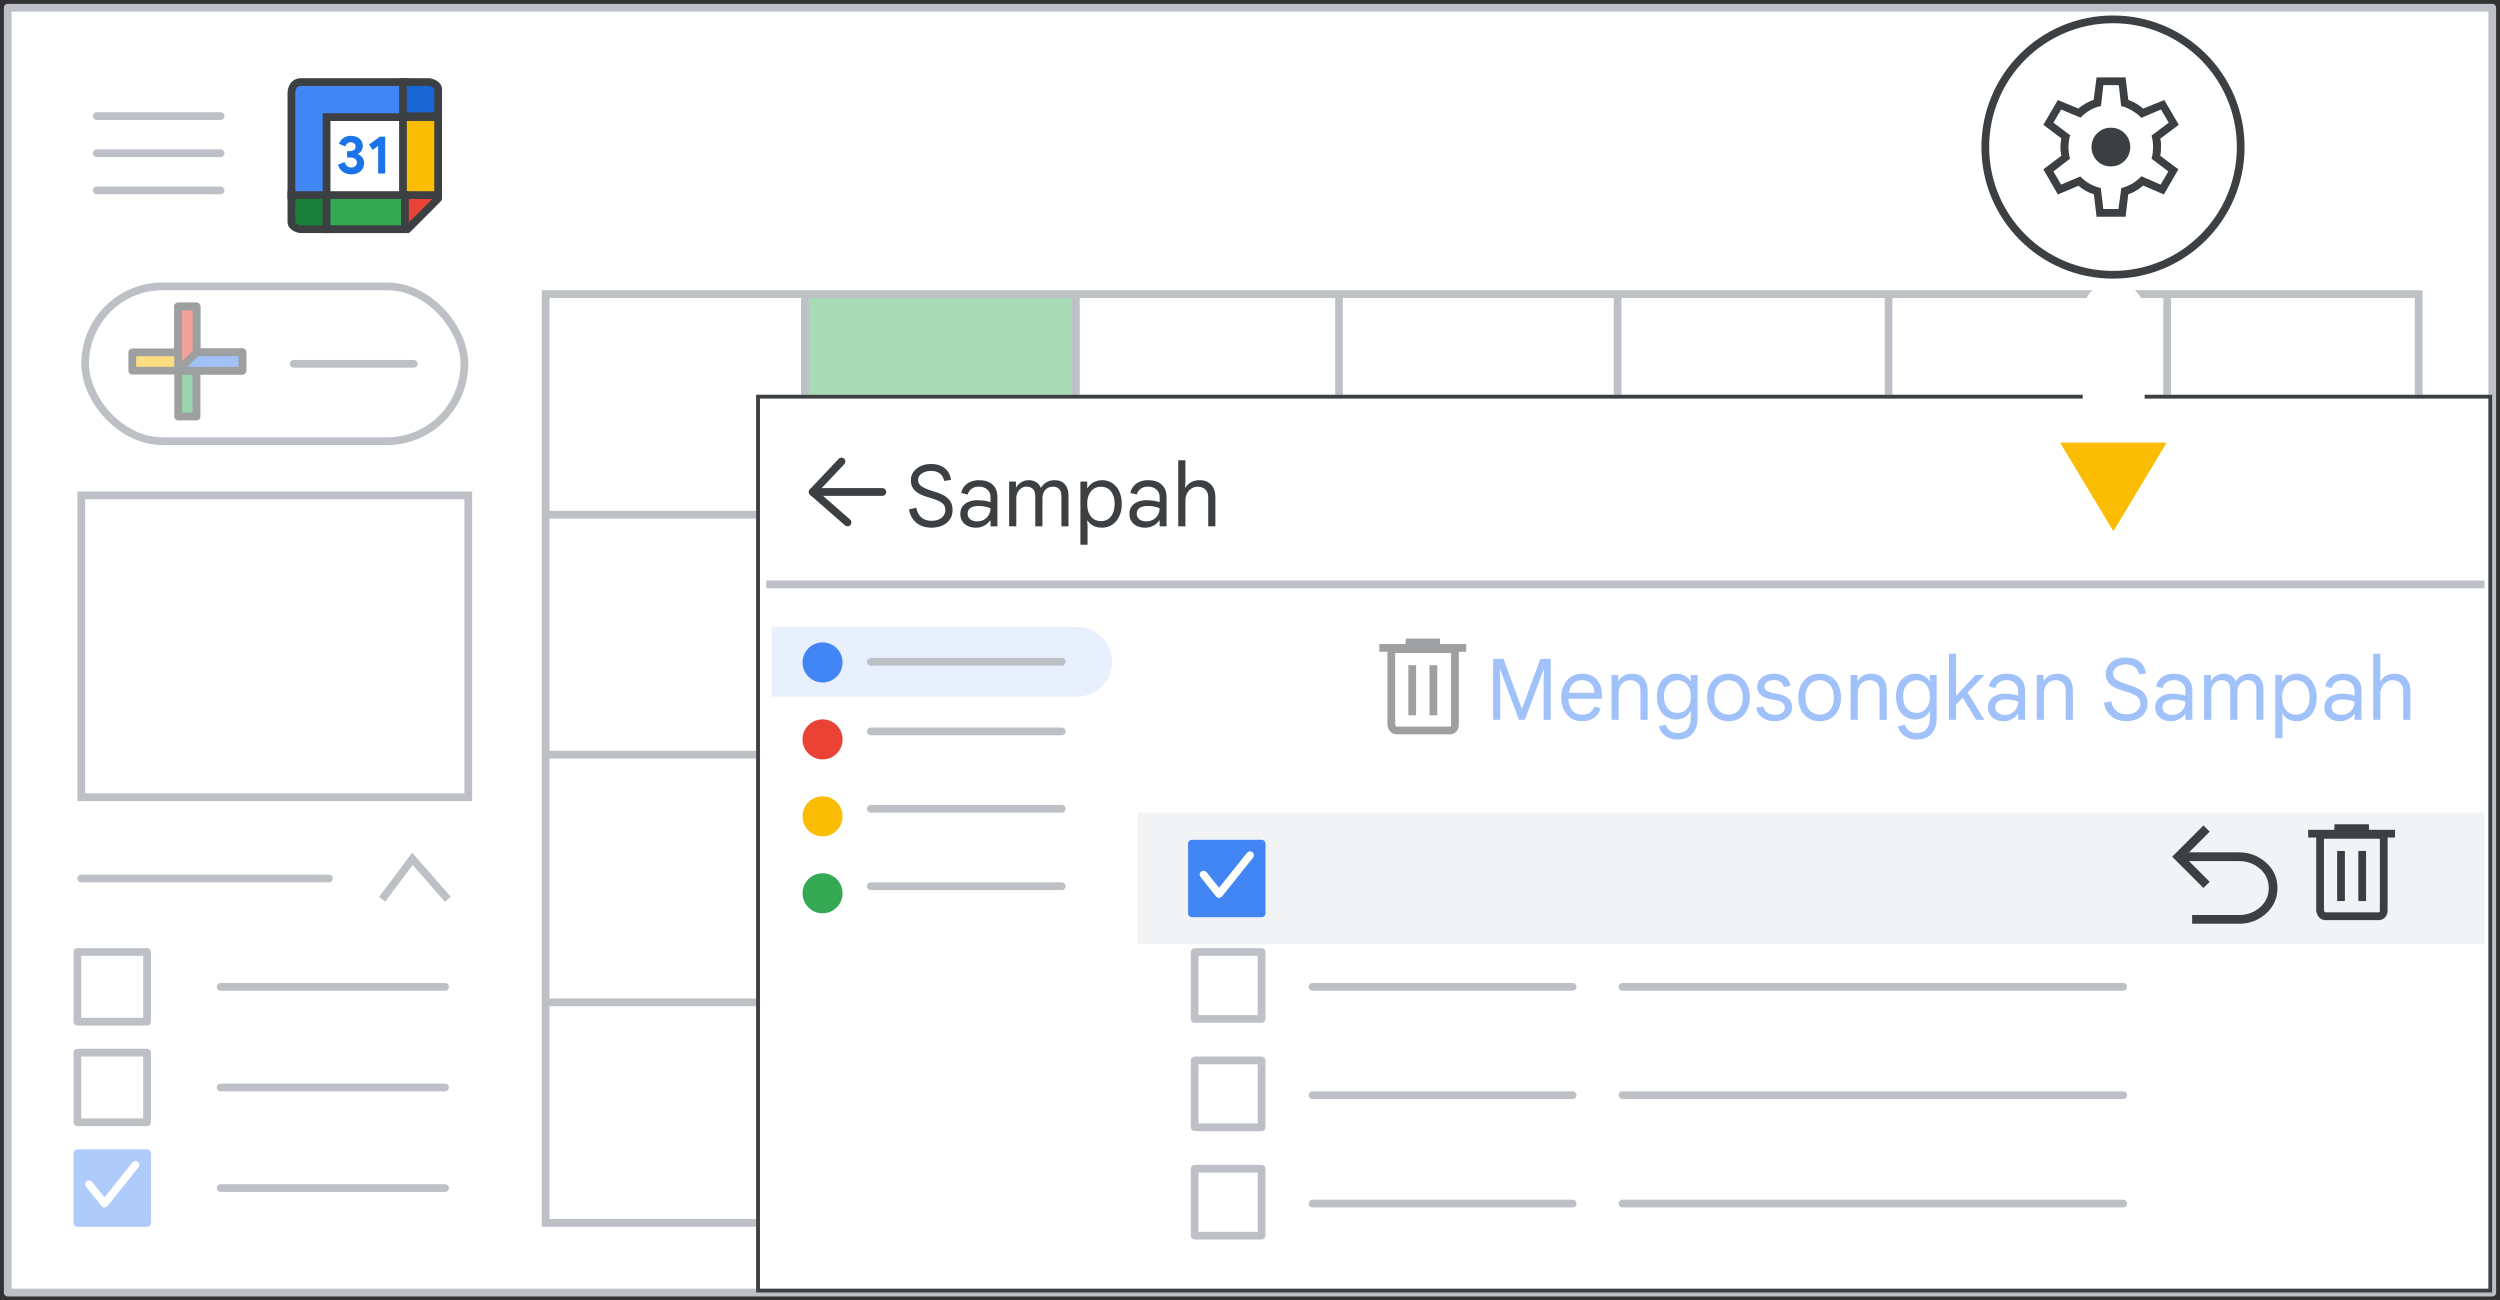 <svg width="323" height="168" viewBox="0 0 323 168" fill="none" xmlns="http://www.w3.org/2000/svg">
<rect x="0" y="0" width="323" height="168" fill="#333333" stroke="none"/>
<g id="calendar-restore-deleted-events">
<g id="calendar-restore-deleted-events_2">
<rect id="border and background" x="1" y="1" width="321" height="166" fill="white" stroke="#BDC1C6" stroke-linejoin="round"/>
<rect id="Rectangle" x="104" y="38" width="35" height="15" fill="#A8DAB5"/>
<rect id="Rectangle_2" opacity="0.8" x="139" y="114" width="34" height="15" fill="#FDE293"/>
<g id="calendar grid">
<rect id="Rectangle_3" x="280" y="66" width="32" height="15" fill="#AECBFA"/>
<path id="Line 4" d="M70.632 66.5H312" stroke="#BDC1C6" stroke-linecap="square"/>
<path id="Line 4_2" d="M70.632 97.5H312" stroke="#BDC1C6" stroke-linecap="square"/>
<path id="Line 4_3" d="M70.632 129.5H312" stroke="#BDC1C6" stroke-linecap="square"/>
<path id="Line" d="M104 39V157.998" stroke="#BDC1C6" stroke-linecap="square"/>
<path id="Line_2" d="M139 39V157.998" stroke="#BDC1C6" stroke-linecap="square"/>
<path id="Line_3" d="M173 39V157.998" stroke="#BDC1C6" stroke-linecap="square"/>
<path id="Line_4" d="M209 39V157.998" stroke="#BDC1C6" stroke-linecap="square"/>
<path id="Line_5" d="M244 39V157.998" stroke="#BDC1C6" stroke-linecap="square"/>
<path id="Line_6" d="M280 39V157.998" stroke="#BDC1C6" stroke-linecap="square"/>
</g>
<rect id="calendar border" x="70.5" y="38" width="242" height="120" stroke="#BDC1C6"/>
<rect id="calendar border_2" x="10.5" y="64" width="50" height="39" stroke="#BDC1C6"/>
<path id="Line Copy 6" d="M28.5 127.5H57.5" stroke="#BDC1C6" stroke-linecap="round"/>
<path id="Line Copy 6_2" d="M28.5 140.5H57.5" stroke="#BDC1C6" stroke-linecap="round"/>
<path id="Line Copy 6_3" d="M28.5 153.5H57.5" stroke="#BDC1C6" stroke-linecap="round"/>
<rect id="checkbox" x="10" y="123" width="9" height="9" stroke="#BDC1C6" stroke-linejoin="round"/>
<rect id="checkbox_2" x="10" y="136" width="9" height="9" stroke="#BDC1C6" stroke-linejoin="round"/>
<rect id="checkbox_3" x="10" y="149" width="9" height="9" fill="#AECBFA" stroke="#AECBFA" stroke-linejoin="round"/>
<path id="checkmark" d="M11.5 153L13.5 155.5L17.5 150.5" stroke="white" stroke-linecap="round" stroke-linejoin="round"/>
<g id="my calendars">
<path id="my calendars arrow" d="M49.365 116.191L53.288 110.96L57.865 116.191" stroke="#BDC1C6"/>
<path id="my calendars line" d="M10.5 113.5H42.5" stroke="#BDC1C6" stroke-linecap="round"/>
</g>
<g id="compose button">
<rect id="Rectangle Copy" x="11" y="37" width="49" height="20" rx="10" fill="white" stroke="#BDC1C6"/>
<path id="Line Copy 7" d="M37.95 47H53.455" stroke="#BDC1C6" stroke-linecap="round"/>
<g id="Plus" opacity="0.5">
<g id="Group">
<g id="Rectangle 2">
<rect id="Rectangle_4" x="23.019" y="39.593" width="2.37" height="14.222" fill="#34A853" stroke="#3C4043" stroke-linejoin="round"/>
</g>
<rect id="Rectangle_5" x="31.314" y="45.518" width="2.37" height="14.222" transform="rotate(90 31.314 45.518)" fill="#FBBC04" stroke="#3C4043" stroke-linejoin="round"/>
<path id="Rectangle_6" fill-rule="evenodd" clip-rule="evenodd" d="M23.019 39.593H25.389V46.704L23.019 47.889V39.593Z" fill="#EA4335" stroke="#3C4043" stroke-linejoin="round"/>
<path id="Rectangle_7" fill-rule="evenodd" clip-rule="evenodd" d="M31.314 45.518V47.889H23.018L25.389 45.518H31.314Z" fill="#4285F4" stroke="#3C4043" stroke-linejoin="round"/>
</g>
</g>
</g>
<g id="Calendar icon - illustrated">
<path id="Path 5" fill-rule="evenodd" clip-rule="evenodd" d="M37.648 25.206H42.195V29.616H38.791C38.791 29.616 37.647 29.438 37.647 28.66C37.647 27.882 37.648 25.206 37.648 25.206Z" fill="#188038" stroke="#3C4043"/>
<rect id="white bg" x="42.194" y="15.031" width="10.435" height="10.435" fill="white"/>
<path id="Path" fill-rule="evenodd" clip-rule="evenodd" d="M52.318 15.134H42.195V25.206H37.648V12.05C37.648 12.05 37.612 10.605 38.893 10.605C40.175 10.605 52.318 10.605 52.318 10.605V15.134Z" fill="#4285F4" stroke="#3C4043"/>
<g id="31">
<path id="Path_2" d="M45.376 22.53C44.973 22.53 44.617 22.423 44.308 22.21C44 21.996 43.788 21.686 43.672 21.277L44.535 20.937C44.59 21.164 44.69 21.339 44.834 21.462C44.977 21.585 45.158 21.646 45.376 21.646C45.576 21.646 45.748 21.586 45.895 21.465C46.041 21.345 46.114 21.192 46.114 21.006C46.114 20.807 46.036 20.648 45.881 20.53C45.725 20.411 45.515 20.352 45.251 20.352H44.841V19.524H45.216C45.42 19.524 45.593 19.474 45.734 19.371C45.876 19.269 45.947 19.121 45.947 18.926C45.947 18.768 45.889 18.639 45.773 18.537C45.657 18.435 45.508 18.384 45.328 18.384C45.137 18.384 44.984 18.435 44.868 18.537C44.752 18.639 44.671 18.766 44.625 18.919L43.797 18.578C43.895 18.3 44.074 18.059 44.336 17.855C44.598 17.651 44.931 17.549 45.334 17.549C45.631 17.549 45.897 17.605 46.131 17.716C46.365 17.827 46.547 17.979 46.677 18.171C46.807 18.364 46.872 18.581 46.872 18.822C46.872 19.077 46.813 19.295 46.694 19.476C46.576 19.657 46.434 19.789 46.267 19.872V19.928C46.498 20.021 46.686 20.167 46.83 20.366C46.974 20.566 47.046 20.807 47.046 21.09C47.046 21.363 46.976 21.609 46.837 21.827C46.698 22.045 46.502 22.217 46.249 22.342C45.996 22.467 45.706 22.53 45.376 22.53Z" fill="#1A73E8"/>
<path id="Path_3" d="M48.855 18.85L48.139 19.371L47.68 18.669L49.078 17.66H49.767V22.418H48.855V18.85Z" fill="#1A73E8"/>
</g>
<path id="Path 5_2" fill-rule="evenodd" clip-rule="evenodd" d="M56.612 15.015H52.065V10.605H55.469C55.469 10.605 56.613 10.783 56.613 11.561C56.613 12.339 56.612 15.015 56.612 15.015Z" fill="#1967D2" stroke="#3C4043"/>
<path id="Path 3" fill-rule="evenodd" clip-rule="evenodd" d="M52.065 30V25.324H56.95L52.065 30Z" fill="#EA4335"/>
<path id="Line_7" d="M56.6 25.652L52.652 29.617" stroke="#3C4043" stroke-linecap="round"/>
<path id="Path 2" fill-rule="evenodd" clip-rule="evenodd" d="M52.065 15.134H56.605V25.206H52.065L52.065 15.134Z" fill="#FBBC04" stroke="#3C4043"/>
<path id="Path 4" fill-rule="evenodd" clip-rule="evenodd" d="M42.194 25.206V29.616H52.318V25.206H42.194Z" fill="#34A853" stroke="#3C4043"/>
</g>
<g id="popup" clip-path="url(#clip0_6835_6433)">
<rect id="popup border and bg" x="97.686" y="51" width="224.313" height="116" fill="white" stroke="#3C4043" stroke-linejoin="round"/>
<g id="Icons/arrow-back-sm Copy">
<path id="Path 12" d="M108.721 59.625L105 63.562L109.5 67.5" stroke="#3C4043" stroke-linecap="round" stroke-linejoin="round"/>
<path id="Path 13" d="M105 63.562H114" stroke="#3C4043" stroke-linecap="round"/>
</g>
<path id="Rectangle_8" d="M99.686 81H139.187C141.672 81 143.687 83.015 143.687 85.5C143.687 87.985 141.672 90 139.187 90H99.686V81Z" fill="#E8F0FE"/>
<circle id="Oval" cx="106.275" cy="85.588" r="2.588" fill="#4285F4"/>
<path id="Line 2" d="M112.508 85.5H137.182" stroke="#BDC1C6" stroke-linecap="round"/>
<path id="Line 2_2" d="M169.573 113.5H203.189" stroke="#BDC1C6" stroke-linecap="round"/>
<path id="Line 2_3" d="M209.623 113.5H274.321" stroke="#BDC1C6" stroke-linecap="round"/>
<rect id="popup border and bg_2" x="147" y="105" width="174" height="17" fill="#F1F3F4"/>
<g id="undo_BASELINE_P900_24dp">
<path id="Path_4" d="M289.277 119.1H283.474V118.471H289.277C290.386 118.471 291.346 118.118 292.156 117.413C292.965 116.709 293.37 115.817 293.37 114.737C293.37 113.657 292.965 112.765 292.156 112.061C291.346 111.356 290.386 111.003 289.277 111.003H282.215L285.138 113.927L284.689 114.377L281 110.689L284.689 107L285.138 107.45L282.215 110.374H289.277C290.551 110.374 291.657 110.79 292.595 111.622C293.532 112.454 294 113.493 294 114.737C294 115.982 293.532 117.02 292.595 117.852C291.657 118.684 290.551 119.1 289.277 119.1Z" fill="#3C4043" stroke="#3C4043" stroke-width="0.5"/>
</g>
<path id="Line 2_4" d="M99.499 75.5H320.499" stroke="#BDC1C6" stroke-linecap="square"/>
<rect id="checkbox_4" x="154.353" y="123" width="8.647" height="8.647" stroke="#BDC1C6" stroke-linejoin="round"/>
<rect id="checkbox_5" x="154.353" y="137" width="8.647" height="8.647" stroke="#BDC1C6" stroke-linejoin="round"/>
<rect id="checkbox_6" x="154.353" y="151" width="8.647" height="8.647" stroke="#BDC1C6" stroke-linejoin="round"/>
<path id="Line 2_5" d="M169.573 127.5H203.189" stroke="#BDC1C6" stroke-linecap="round"/>
<path id="Line 2_6" d="M209.623 127.5H274.321" stroke="#BDC1C6" stroke-linecap="round"/>
<path id="Line 2_7" d="M169.573 141.5H203.189" stroke="#BDC1C6" stroke-linecap="round"/>
<path id="Line 2_8" d="M209.623 141.5H274.321" stroke="#BDC1C6" stroke-linecap="round"/>
<path id="Line 2_9" d="M169.573 155.5H203.189" stroke="#BDC1C6" stroke-linecap="round"/>
<path id="Line 2_10" d="M209.623 155.5H274.321" stroke="#BDC1C6" stroke-linecap="round"/>
<circle id="Oval_2" cx="106.275" cy="95.529" r="2.588" fill="#EA4335"/>
<path id="Line 2_11" d="M112.508 94.5H137.182" stroke="#BDC1C6" stroke-linecap="round"/>
<circle id="Oval_3" cx="106.275" cy="105.471" r="2.588" fill="#FBBC04"/>
<path id="Line 2_12" d="M112.508 104.5H137.182" stroke="#BDC1C6" stroke-linecap="round"/>
<circle id="Oval_4" cx="106.275" cy="115.412" r="2.588" fill="#34A853"/>
<path id="Line 2_13" d="M112.508 114.5H137.182" stroke="#BDC1C6" stroke-linecap="round"/>
<g id="Icons/delete-white">
<path id="Line 19" d="M302.131 107.026H305.552" stroke="#3C4043" stroke-linecap="square"/>
<path id="Line 19_2" d="M302.131 107.026H305.552" stroke="#3C4043" stroke-linecap="square"/>
<path id="Line 19_3" d="M298.716 107.711H308.937" stroke="#3C4043" stroke-linecap="square"/>
<path id="Line 20" d="M302.459 110.443V115.917" stroke="#3C4043" stroke-linecap="square"/>
<path id="Line 20_2" d="M305.196 110.443V115.917" stroke="#3C4043" stroke-linecap="square"/>
<path id="Path 36" fill-rule="evenodd" clip-rule="evenodd" d="M299.754 107.865V117.632C299.754 117.632 299.845 118.377 300.421 118.377C300.996 118.377 307.263 118.377 307.263 118.377C307.263 118.377 307.978 118.447 307.978 117.632C307.978 116.816 307.978 107.865 307.978 107.865H299.754Z" stroke="#3C4043"/>
</g>
<g id="Icons/delete-white_2" opacity="0.5">
<path id="Line 19_4" d="M182.131 83.026H185.552" stroke="#3C4043" stroke-linecap="square"/>
<path id="Line 19_5" d="M182.131 83.026H185.552" stroke="#3C4043" stroke-linecap="square"/>
<path id="Line 19_6" d="M178.716 83.71H188.937" stroke="#3C4043" stroke-linecap="square"/>
<path id="Line 20_3" d="M182.459 86.443V91.917" stroke="#3C4043" stroke-linecap="square"/>
<path id="Line 20_4" d="M185.196 86.443V91.917" stroke="#3C4043" stroke-linecap="square"/>
<path id="Path 36_2" fill-rule="evenodd" clip-rule="evenodd" d="M179.754 83.865V93.632C179.754 93.632 179.845 94.377 180.421 94.377C180.996 94.377 187.263 94.377 187.263 94.377C187.263 94.377 187.978 94.447 187.978 93.632C187.978 92.816 187.978 83.865 187.978 83.865H179.754Z" stroke="#3C4043"/>
</g>
<g id="Group 7">
<rect id="checkbox_7" x="154" y="109" width="9" height="9" fill="#4285F4" stroke="#4285F4" stroke-linejoin="round"/>
<path id="checkmark_2" d="M155.5 113L157.5 115.5L161.5 110.5" stroke="white" stroke-linecap="round" stroke-linejoin="round"/>
</g>
<path id="Empty trash EDITABLE TEXT" opacity="0.5" d="M192.913 93V85.124H194.255L196.609 91.548H196.653L199.018 85.124H200.349V93H199.436V87.995L199.48 86.521H199.436L197.016 93H196.246L193.826 86.521H193.782L193.826 87.995V93H192.913ZM204.373 93.176C203.83 93.176 203.357 93.044 202.954 92.78C202.558 92.509 202.25 92.142 202.03 91.68C201.817 91.218 201.711 90.697 201.711 90.118C201.711 89.524 201.821 88.996 202.041 88.534C202.268 88.065 202.58 87.698 202.976 87.434C203.379 87.17 203.841 87.038 204.362 87.038C204.919 87.038 205.388 87.148 205.77 87.368C206.158 87.588 206.455 87.903 206.661 88.314C206.866 88.717 206.969 89.201 206.969 89.766C206.969 89.861 206.965 89.957 206.958 90.052C206.958 90.14 206.954 90.217 206.947 90.283H202.635C202.649 90.679 202.723 91.024 202.855 91.317C203.001 91.647 203.207 91.9 203.471 92.076C203.742 92.245 204.054 92.329 204.406 92.329C204.868 92.329 205.216 92.234 205.451 92.043C205.693 91.845 205.869 91.592 205.979 91.284L206.793 91.504C206.675 91.973 206.415 92.369 206.012 92.692C205.616 93.015 205.069 93.176 204.373 93.176ZM202.679 89.513H206.001C205.993 89.264 205.953 89.04 205.88 88.842C205.814 88.637 205.711 88.464 205.572 88.325C205.44 88.178 205.271 88.068 205.066 87.995C204.868 87.914 204.633 87.874 204.362 87.874C204.017 87.874 203.713 87.962 203.449 88.138C203.192 88.307 202.994 88.556 202.855 88.886C202.774 89.069 202.715 89.278 202.679 89.513ZM208.207 93V87.214H209.087V87.973H209.131C209.27 87.702 209.49 87.478 209.791 87.302C210.099 87.126 210.451 87.038 210.847 87.038C211.5 87.038 211.998 87.229 212.343 87.61C212.695 87.991 212.871 88.508 212.871 89.161V93H211.947V89.282C211.947 88.776 211.819 88.417 211.562 88.204C211.313 87.991 211.001 87.885 210.627 87.885C210.319 87.885 210.051 87.962 209.824 88.116C209.604 88.263 209.432 88.461 209.307 88.71C209.19 88.952 209.131 89.223 209.131 89.524V93H208.207ZM216.737 95.552C216.297 95.552 215.908 95.471 215.571 95.31C215.234 95.156 214.959 94.951 214.746 94.694C214.533 94.437 214.394 94.155 214.328 93.847L215.197 93.627C215.292 93.928 215.468 94.181 215.725 94.386C215.982 94.599 216.319 94.705 216.737 94.705C217.309 94.705 217.734 94.533 218.013 94.188C218.299 93.851 218.442 93.385 218.442 92.791V91.922H218.398C218.222 92.237 217.98 92.49 217.672 92.681C217.364 92.864 216.979 92.956 216.517 92.956C216.077 92.956 215.67 92.842 215.296 92.615C214.929 92.388 214.632 92.054 214.405 91.614C214.185 91.174 214.075 90.635 214.075 89.997C214.075 89.352 214.185 88.813 214.405 88.38C214.632 87.94 214.937 87.606 215.318 87.379C215.699 87.152 216.121 87.038 216.583 87.038C217.001 87.038 217.368 87.13 217.683 87.313C217.998 87.489 218.237 87.716 218.398 87.995H218.442V87.214H219.322V92.802C219.322 93.425 219.208 93.939 218.981 94.342C218.761 94.753 218.457 95.057 218.068 95.255C217.679 95.453 217.236 95.552 216.737 95.552ZM216.726 92.109C217.041 92.109 217.327 92.032 217.584 91.878C217.841 91.724 218.046 91.493 218.2 91.185C218.361 90.87 218.442 90.474 218.442 89.997C218.442 89.52 218.361 89.128 218.2 88.82C218.046 88.505 217.841 88.27 217.584 88.116C217.327 87.962 217.041 87.885 216.726 87.885C216.418 87.885 216.132 87.962 215.868 88.116C215.604 88.27 215.391 88.505 215.23 88.82C215.069 89.128 214.988 89.52 214.988 89.997C214.988 90.474 215.069 90.87 215.23 91.185C215.391 91.493 215.604 91.724 215.868 91.878C216.132 92.032 216.418 92.109 216.726 92.109ZM223.335 93.176C222.771 93.176 222.279 93.048 221.861 92.791C221.451 92.527 221.132 92.164 220.904 91.702C220.677 91.24 220.563 90.708 220.563 90.107C220.563 89.498 220.677 88.967 220.904 88.512C221.132 88.05 221.451 87.691 221.861 87.434C222.279 87.17 222.771 87.038 223.335 87.038C223.9 87.038 224.388 87.17 224.798 87.434C225.209 87.691 225.524 88.05 225.744 88.512C225.972 88.967 226.085 89.498 226.085 90.107C226.085 90.708 225.972 91.24 225.744 91.702C225.524 92.164 225.209 92.527 224.798 92.791C224.388 93.048 223.9 93.176 223.335 93.176ZM223.335 92.329C223.695 92.329 224.01 92.241 224.281 92.065C224.56 91.889 224.776 91.636 224.93 91.306C225.084 90.976 225.161 90.576 225.161 90.107C225.161 89.638 225.084 89.238 224.93 88.908C224.776 88.578 224.56 88.325 224.281 88.149C224.01 87.973 223.695 87.885 223.335 87.885C222.976 87.885 222.657 87.973 222.378 88.149C222.1 88.325 221.88 88.578 221.718 88.908C221.564 89.238 221.487 89.638 221.487 90.107C221.487 90.576 221.564 90.976 221.718 91.306C221.88 91.636 222.1 91.889 222.378 92.065C222.657 92.241 222.976 92.329 223.335 92.329ZM229.286 93.176C228.89 93.176 228.52 93.11 228.175 92.978C227.83 92.839 227.544 92.641 227.317 92.384C227.097 92.12 226.965 91.801 226.921 91.427L227.812 91.273C227.871 91.566 228.025 91.819 228.274 92.032C228.523 92.245 228.861 92.351 229.286 92.351C229.653 92.351 229.964 92.274 230.221 92.12C230.478 91.959 230.606 91.731 230.606 91.438C230.606 91.262 230.562 91.112 230.474 90.987C230.386 90.855 230.254 90.745 230.078 90.657C229.909 90.569 229.693 90.503 229.429 90.459L228.714 90.327C228.391 90.268 228.102 90.169 227.845 90.03C227.596 89.891 227.398 89.711 227.251 89.491C227.112 89.264 227.042 88.992 227.042 88.677C227.042 88.347 227.137 88.061 227.328 87.819C227.526 87.57 227.786 87.379 228.109 87.247C228.439 87.108 228.798 87.038 229.187 87.038C229.539 87.038 229.865 87.093 230.166 87.203C230.474 87.306 230.731 87.474 230.936 87.709C231.149 87.936 231.281 88.241 231.332 88.622L230.474 88.754C230.401 88.431 230.243 88.204 230.001 88.072C229.766 87.933 229.495 87.863 229.187 87.863C228.85 87.863 228.564 87.936 228.329 88.083C228.094 88.222 227.977 88.417 227.977 88.666C227.977 88.886 228.065 89.066 228.241 89.205C228.417 89.344 228.696 89.454 229.077 89.535L229.891 89.7C230.412 89.803 230.815 89.993 231.101 90.272C231.387 90.543 231.53 90.921 231.53 91.405C231.53 91.764 231.431 92.076 231.233 92.34C231.035 92.604 230.767 92.809 230.43 92.956C230.093 93.103 229.711 93.176 229.286 93.176ZM235.109 93.176C234.544 93.176 234.053 93.048 233.635 92.791C233.224 92.527 232.905 92.164 232.678 91.702C232.45 91.24 232.337 90.708 232.337 90.107C232.337 89.498 232.45 88.967 232.678 88.512C232.905 88.05 233.224 87.691 233.635 87.434C234.053 87.17 234.544 87.038 235.109 87.038C235.673 87.038 236.161 87.17 236.572 87.434C236.982 87.691 237.298 88.05 237.518 88.512C237.745 88.967 237.859 89.498 237.859 90.107C237.859 90.708 237.745 91.24 237.518 91.702C237.298 92.164 236.982 92.527 236.572 92.791C236.161 93.048 235.673 93.176 235.109 93.176ZM235.109 92.329C235.468 92.329 235.783 92.241 236.055 92.065C236.333 91.889 236.55 91.636 236.704 91.306C236.858 90.976 236.935 90.576 236.935 90.107C236.935 89.638 236.858 89.238 236.704 88.908C236.55 88.578 236.333 88.325 236.055 88.149C235.783 87.973 235.468 87.885 235.109 87.885C234.749 87.885 234.43 87.973 234.152 88.149C233.873 88.325 233.653 88.578 233.492 88.908C233.338 89.238 233.261 89.638 233.261 90.107C233.261 90.576 233.338 90.976 233.492 91.306C233.653 91.636 233.873 91.889 234.152 92.065C234.43 92.241 234.749 92.329 235.109 92.329ZM239.102 93V87.214H239.982V87.973H240.026C240.165 87.702 240.385 87.478 240.686 87.302C240.994 87.126 241.346 87.038 241.742 87.038C242.394 87.038 242.893 87.229 243.238 87.61C243.59 87.991 243.766 88.508 243.766 89.161V93H242.842V89.282C242.842 88.776 242.713 88.417 242.457 88.204C242.207 87.991 241.896 87.885 241.522 87.885C241.214 87.885 240.946 87.962 240.719 88.116C240.499 88.263 240.326 88.461 240.202 88.71C240.084 88.952 240.026 89.223 240.026 89.524V93H239.102ZM247.632 95.552C247.192 95.552 246.803 95.471 246.466 95.31C246.128 95.156 245.853 94.951 245.641 94.694C245.428 94.437 245.289 94.155 245.223 93.847L246.092 93.627C246.187 93.928 246.363 94.181 246.62 94.386C246.876 94.599 247.214 94.705 247.632 94.705C248.204 94.705 248.629 94.533 248.908 94.188C249.194 93.851 249.337 93.385 249.337 92.791V91.922H249.293C249.117 92.237 248.875 92.49 248.567 92.681C248.259 92.864 247.874 92.956 247.412 92.956C246.972 92.956 246.565 92.842 246.191 92.615C245.824 92.388 245.527 92.054 245.3 91.614C245.08 91.174 244.97 90.635 244.97 89.997C244.97 89.352 245.08 88.813 245.3 88.38C245.527 87.94 245.831 87.606 246.213 87.379C246.594 87.152 247.016 87.038 247.478 87.038C247.896 87.038 248.262 87.13 248.578 87.313C248.893 87.489 249.131 87.716 249.293 87.995H249.337V87.214H250.217V92.802C250.217 93.425 250.103 93.939 249.876 94.342C249.656 94.753 249.351 95.057 248.963 95.255C248.574 95.453 248.13 95.552 247.632 95.552ZM247.621 92.109C247.936 92.109 248.222 92.032 248.479 91.878C248.735 91.724 248.941 91.493 249.095 91.185C249.256 90.87 249.337 90.474 249.337 89.997C249.337 89.52 249.256 89.128 249.095 88.82C248.941 88.505 248.735 88.27 248.479 88.116C248.222 87.962 247.936 87.885 247.621 87.885C247.313 87.885 247.027 87.962 246.763 88.116C246.499 88.27 246.286 88.505 246.125 88.82C245.963 89.128 245.883 89.52 245.883 89.997C245.883 90.474 245.963 90.87 246.125 91.185C246.286 91.493 246.499 91.724 246.763 91.878C247.027 92.032 247.313 92.109 247.621 92.109ZM251.799 93V84.464H252.723V89.887L255.253 87.214H256.342V87.258L254.219 89.469L256.342 92.956V93H255.319L253.581 90.14L252.723 91.031V93H251.799ZM258.844 93.176C258.448 93.176 258.099 93.103 257.799 92.956C257.498 92.809 257.263 92.604 257.095 92.34C256.926 92.069 256.842 91.75 256.842 91.383C256.842 90.994 256.941 90.672 257.139 90.415C257.344 90.151 257.612 89.953 257.942 89.821C258.279 89.689 258.642 89.623 259.031 89.623C259.258 89.623 259.467 89.634 259.658 89.656C259.856 89.671 260.043 89.696 260.219 89.733C260.402 89.77 260.578 89.817 260.747 89.876V89.238C260.747 88.82 260.607 88.49 260.329 88.248C260.05 87.999 259.694 87.874 259.262 87.874C258.88 87.874 258.565 87.962 258.316 88.138C258.066 88.307 257.894 88.56 257.799 88.897L256.963 88.688C257.029 88.343 257.168 88.05 257.381 87.808C257.593 87.559 257.861 87.368 258.184 87.236C258.514 87.104 258.873 87.038 259.262 87.038C260.017 87.038 260.6 87.229 261.011 87.61C261.429 87.991 261.638 88.527 261.638 89.216V93H260.747V92.241H260.703C260.6 92.388 260.464 92.534 260.296 92.681C260.127 92.828 259.922 92.945 259.68 93.033C259.445 93.128 259.166 93.176 258.844 93.176ZM259.009 92.362C259.346 92.362 259.643 92.289 259.9 92.142C260.164 91.995 260.369 91.794 260.516 91.537C260.67 91.273 260.747 90.98 260.747 90.657C260.475 90.554 260.215 90.481 259.966 90.437C259.716 90.393 259.46 90.371 259.196 90.371C258.778 90.371 258.437 90.452 258.173 90.613C257.916 90.767 257.788 91.024 257.788 91.383C257.788 91.676 257.901 91.915 258.129 92.098C258.363 92.274 258.657 92.362 259.009 92.362ZM263.153 93V87.214H264.033V87.973H264.077C264.217 87.702 264.437 87.478 264.737 87.302C265.045 87.126 265.397 87.038 265.793 87.038C266.446 87.038 266.945 87.229 267.289 87.61C267.641 87.991 267.817 88.508 267.817 89.161V93H266.893V89.282C266.893 88.776 266.765 88.417 266.508 88.204C266.259 87.991 265.947 87.885 265.573 87.885C265.265 87.885 264.998 87.962 264.77 88.116C264.55 88.263 264.378 88.461 264.253 88.71C264.136 88.952 264.077 89.223 264.077 89.524V93H263.153ZM274.718 93.176C274.219 93.176 273.764 93.084 273.354 92.901C272.95 92.718 272.617 92.45 272.353 92.098C272.089 91.746 271.913 91.317 271.825 90.811L272.771 90.602C272.851 91.093 273.053 91.497 273.376 91.812C273.706 92.127 274.16 92.285 274.74 92.285C275.092 92.285 275.4 92.23 275.664 92.12C275.935 92.003 276.144 91.841 276.291 91.636C276.445 91.423 276.522 91.178 276.522 90.899C276.522 90.62 276.456 90.393 276.324 90.217C276.199 90.041 276.008 89.891 275.752 89.766C275.495 89.634 275.172 89.509 274.784 89.392L274.179 89.205C273.885 89.117 273.61 89.014 273.354 88.897C273.097 88.772 272.87 88.626 272.672 88.457C272.481 88.288 272.331 88.087 272.221 87.852C272.118 87.617 272.067 87.342 272.067 87.027C272.067 86.638 272.177 86.29 272.397 85.982C272.617 85.667 272.921 85.417 273.31 85.234C273.706 85.043 274.157 84.948 274.663 84.948C275.213 84.948 275.671 85.043 276.038 85.234C276.412 85.425 276.698 85.678 276.896 85.993C277.101 86.301 277.218 86.638 277.248 87.005L276.368 87.137C276.316 86.873 276.221 86.646 276.082 86.455C275.942 86.257 275.755 86.107 275.521 86.004C275.293 85.894 275.011 85.839 274.674 85.839C274.366 85.839 274.083 85.89 273.827 85.993C273.577 86.088 273.376 86.224 273.222 86.4C273.075 86.576 273.002 86.781 273.002 87.016C273.002 87.346 273.145 87.614 273.431 87.819C273.724 88.024 274.138 88.211 274.674 88.38L275.279 88.567C275.557 88.655 275.825 88.758 276.082 88.875C276.346 88.992 276.58 89.143 276.786 89.326C276.991 89.502 277.152 89.718 277.27 89.975C277.394 90.224 277.457 90.532 277.457 90.899C277.457 91.258 277.387 91.581 277.248 91.867C277.108 92.146 276.914 92.384 276.665 92.582C276.415 92.78 276.122 92.927 275.785 93.022C275.455 93.125 275.099 93.176 274.718 93.176ZM280.457 93.176C280.061 93.176 279.713 93.103 279.412 92.956C279.111 92.809 278.877 92.604 278.708 92.34C278.539 92.069 278.455 91.75 278.455 91.383C278.455 90.994 278.554 90.672 278.752 90.415C278.957 90.151 279.225 89.953 279.555 89.821C279.892 89.689 280.255 89.623 280.644 89.623C280.871 89.623 281.08 89.634 281.271 89.656C281.469 89.671 281.656 89.696 281.832 89.733C282.015 89.77 282.191 89.817 282.36 89.876V89.238C282.36 88.82 282.221 88.49 281.942 88.248C281.663 87.999 281.308 87.874 280.875 87.874C280.494 87.874 280.178 87.962 279.929 88.138C279.68 88.307 279.507 88.56 279.412 88.897L278.576 88.688C278.642 88.343 278.781 88.05 278.994 87.808C279.207 87.559 279.474 87.368 279.797 87.236C280.127 87.104 280.486 87.038 280.875 87.038C281.63 87.038 282.213 87.229 282.624 87.61C283.042 87.991 283.251 88.527 283.251 89.216V93H282.36V92.241H282.316C282.213 92.388 282.078 92.534 281.909 92.681C281.74 92.828 281.535 92.945 281.293 93.033C281.058 93.128 280.78 93.176 280.457 93.176ZM280.622 92.362C280.959 92.362 281.256 92.289 281.513 92.142C281.777 91.995 281.982 91.794 282.129 91.537C282.283 91.273 282.36 90.98 282.36 90.657C282.089 90.554 281.828 90.481 281.579 90.437C281.33 90.393 281.073 90.371 280.809 90.371C280.391 90.371 280.05 90.452 279.786 90.613C279.529 90.767 279.401 91.024 279.401 91.383C279.401 91.676 279.515 91.915 279.742 92.098C279.977 92.274 280.27 92.362 280.622 92.362ZM284.767 93V87.214H285.647V87.951H285.691C285.786 87.775 285.914 87.621 286.076 87.489C286.237 87.35 286.42 87.24 286.626 87.159C286.838 87.078 287.062 87.038 287.297 87.038C287.685 87.038 288.015 87.13 288.287 87.313C288.558 87.489 288.752 87.731 288.87 88.039C289.038 87.738 289.273 87.496 289.574 87.313C289.882 87.13 290.237 87.038 290.641 87.038C291.213 87.038 291.653 87.214 291.961 87.566C292.276 87.911 292.434 88.38 292.434 88.974V93H291.521V89.128C291.521 88.695 291.422 88.38 291.224 88.182C291.033 87.977 290.758 87.874 290.399 87.874C290.142 87.874 289.911 87.94 289.706 88.072C289.508 88.204 289.35 88.384 289.233 88.611C289.123 88.838 289.068 89.095 289.068 89.381V93H288.144V89.139C288.144 88.706 288.045 88.387 287.847 88.182C287.649 87.977 287.374 87.874 287.022 87.874C286.765 87.874 286.534 87.944 286.329 88.083C286.131 88.215 285.973 88.398 285.856 88.633C285.746 88.86 285.691 89.117 285.691 89.403V93H284.767ZM293.973 95.376V87.214H294.853V88.061H294.897C294.999 87.878 295.139 87.709 295.315 87.555C295.498 87.401 295.711 87.276 295.953 87.181C296.202 87.086 296.462 87.038 296.734 87.038C297.254 87.038 297.709 87.166 298.098 87.423C298.486 87.68 298.787 88.039 299 88.501C299.212 88.963 299.319 89.498 299.319 90.107C299.319 90.716 299.209 91.251 298.989 91.713C298.776 92.175 298.475 92.534 298.087 92.791C297.705 93.048 297.254 93.176 296.734 93.176C296.286 93.176 295.905 93.084 295.59 92.901C295.274 92.71 295.043 92.49 294.897 92.241H294.853L294.897 93V95.376H293.973ZM296.635 92.329C296.979 92.329 297.284 92.245 297.548 92.076C297.812 91.907 298.017 91.658 298.164 91.328C298.318 90.991 298.395 90.584 298.395 90.107C298.395 89.623 298.318 89.216 298.164 88.886C298.017 88.556 297.812 88.307 297.548 88.138C297.284 87.969 296.979 87.885 296.635 87.885C296.29 87.885 295.982 87.969 295.711 88.138C295.447 88.307 295.238 88.556 295.084 88.886C294.93 89.216 294.853 89.623 294.853 90.107C294.853 90.584 294.93 90.991 295.084 91.328C295.238 91.658 295.447 91.907 295.711 92.076C295.982 92.245 296.29 92.329 296.635 92.329ZM302.307 93.176C301.911 93.176 301.562 93.103 301.262 92.956C300.961 92.809 300.726 92.604 300.558 92.34C300.389 92.069 300.305 91.75 300.305 91.383C300.305 90.994 300.404 90.672 300.602 90.415C300.807 90.151 301.075 89.953 301.405 89.821C301.742 89.689 302.105 89.623 302.494 89.623C302.721 89.623 302.93 89.634 303.121 89.656C303.319 89.671 303.506 89.696 303.682 89.733C303.865 89.77 304.041 89.817 304.21 89.876V89.238C304.21 88.82 304.07 88.49 303.792 88.248C303.513 87.999 303.157 87.874 302.725 87.874C302.343 87.874 302.028 87.962 301.779 88.138C301.529 88.307 301.357 88.56 301.262 88.897L300.426 88.688C300.492 88.343 300.631 88.05 300.844 87.808C301.056 87.559 301.324 87.368 301.647 87.236C301.977 87.104 302.336 87.038 302.725 87.038C303.48 87.038 304.063 87.229 304.474 87.61C304.892 87.991 305.101 88.527 305.101 89.216V93H304.21V92.241H304.166C304.063 92.388 303.927 92.534 303.759 92.681C303.59 92.828 303.385 92.945 303.143 93.033C302.908 93.128 302.629 93.176 302.307 93.176ZM302.472 92.362C302.809 92.362 303.106 92.289 303.363 92.142C303.627 91.995 303.832 91.794 303.979 91.537C304.133 91.273 304.21 90.98 304.21 90.657C303.938 90.554 303.678 90.481 303.429 90.437C303.179 90.393 302.923 90.371 302.659 90.371C302.241 90.371 301.9 90.452 301.636 90.613C301.379 90.767 301.251 91.024 301.251 91.383C301.251 91.676 301.364 91.915 301.592 92.098C301.826 92.274 302.12 92.362 302.472 92.362ZM306.616 93V84.464H307.54V87.214L307.496 88.006H307.54C307.687 87.742 307.922 87.515 308.244 87.324C308.567 87.133 308.941 87.038 309.366 87.038C309.814 87.038 310.188 87.13 310.488 87.313C310.789 87.496 311.016 87.749 311.17 88.072C311.332 88.395 311.412 88.769 311.412 89.194V93H310.488V89.271C310.488 88.978 310.433 88.728 310.323 88.523C310.213 88.318 310.056 88.16 309.85 88.05C309.645 87.94 309.399 87.885 309.113 87.885C308.813 87.885 308.541 87.966 308.299 88.127C308.065 88.288 307.878 88.501 307.738 88.765C307.606 89.029 307.54 89.322 307.54 89.645V93H306.616Z" fill="#4285F4"/>
<path id="Trash EDITABLE TEXT" d="M120.333 68.176C119.834 68.176 119.38 68.084 118.969 67.901C118.566 67.718 118.232 67.45 117.968 67.098C117.704 66.746 117.528 66.317 117.44 65.811L118.386 65.602C118.467 66.093 118.668 66.497 118.991 66.812C119.321 67.127 119.776 67.285 120.355 67.285C120.707 67.285 121.015 67.23 121.279 67.12C121.55 67.003 121.759 66.841 121.906 66.636C122.06 66.423 122.137 66.178 122.137 65.899C122.137 65.62 122.071 65.393 121.939 65.217C121.814 65.041 121.624 64.891 121.367 64.766C121.11 64.634 120.788 64.509 120.399 64.392L119.794 64.205C119.501 64.117 119.226 64.014 118.969 63.897C118.712 63.772 118.485 63.626 118.287 63.457C118.096 63.288 117.946 63.087 117.836 62.852C117.733 62.617 117.682 62.342 117.682 62.027C117.682 61.638 117.792 61.29 118.012 60.982C118.232 60.667 118.536 60.417 118.925 60.234C119.321 60.043 119.772 59.948 120.278 59.948C120.828 59.948 121.286 60.043 121.653 60.234C122.027 60.425 122.313 60.678 122.511 60.993C122.716 61.301 122.834 61.638 122.863 62.005L121.983 62.137C121.932 61.873 121.836 61.646 121.697 61.455C121.558 61.257 121.371 61.107 121.136 61.004C120.909 60.894 120.626 60.839 120.289 60.839C119.981 60.839 119.699 60.89 119.442 60.993C119.193 61.088 118.991 61.224 118.837 61.4C118.69 61.576 118.617 61.781 118.617 62.016C118.617 62.346 118.76 62.614 119.046 62.819C119.339 63.024 119.754 63.211 120.289 63.38L120.894 63.567C121.173 63.655 121.44 63.758 121.697 63.875C121.961 63.992 122.196 64.143 122.401 64.326C122.606 64.502 122.768 64.718 122.885 64.975C123.01 65.224 123.072 65.532 123.072 65.899C123.072 66.258 123.002 66.581 122.863 66.867C122.724 67.146 122.529 67.384 122.28 67.582C122.031 67.78 121.737 67.927 121.4 68.022C121.07 68.125 120.714 68.176 120.333 68.176ZM126.072 68.176C125.676 68.176 125.328 68.103 125.027 67.956C124.727 67.809 124.492 67.604 124.323 67.34C124.155 67.069 124.07 66.75 124.07 66.383C124.07 65.994 124.169 65.672 124.367 65.415C124.573 65.151 124.84 64.953 125.17 64.821C125.508 64.689 125.871 64.623 126.259 64.623C126.487 64.623 126.696 64.634 126.886 64.656C127.084 64.671 127.271 64.696 127.447 64.733C127.631 64.77 127.807 64.817 127.975 64.876V64.238C127.975 63.82 127.836 63.49 127.557 63.248C127.279 62.999 126.923 62.874 126.49 62.874C126.109 62.874 125.794 62.962 125.544 63.138C125.295 63.307 125.123 63.56 125.027 63.897L124.191 63.688C124.257 63.343 124.397 63.05 124.609 62.808C124.822 62.559 125.09 62.368 125.412 62.236C125.742 62.104 126.102 62.038 126.49 62.038C127.246 62.038 127.829 62.229 128.239 62.61C128.657 62.991 128.866 63.527 128.866 64.216V68H127.975V67.241H127.931C127.829 67.388 127.693 67.534 127.524 67.681C127.356 67.828 127.15 67.945 126.908 68.033C126.674 68.128 126.395 68.176 126.072 68.176ZM126.237 67.362C126.575 67.362 126.872 67.289 127.128 67.142C127.392 66.995 127.598 66.794 127.744 66.537C127.898 66.273 127.975 65.98 127.975 65.657C127.704 65.554 127.444 65.481 127.194 65.437C126.945 65.393 126.688 65.371 126.424 65.371C126.006 65.371 125.665 65.452 125.401 65.613C125.145 65.767 125.016 66.024 125.016 66.383C125.016 66.676 125.13 66.915 125.357 67.098C125.592 67.274 125.885 67.362 126.237 67.362ZM130.382 68V62.214H131.262V62.951H131.306C131.401 62.775 131.53 62.621 131.691 62.489C131.852 62.35 132.036 62.24 132.241 62.159C132.454 62.078 132.677 62.038 132.912 62.038C133.301 62.038 133.631 62.13 133.902 62.313C134.173 62.489 134.368 62.731 134.485 63.039C134.654 62.738 134.888 62.496 135.189 62.313C135.497 62.13 135.853 62.038 136.256 62.038C136.828 62.038 137.268 62.214 137.576 62.566C137.891 62.911 138.049 63.38 138.049 63.974V68H137.136V64.128C137.136 63.695 137.037 63.38 136.839 63.182C136.648 62.977 136.373 62.874 136.014 62.874C135.757 62.874 135.526 62.94 135.321 63.072C135.123 63.204 134.965 63.384 134.848 63.611C134.738 63.838 134.683 64.095 134.683 64.381V68H133.759V64.139C133.759 63.706 133.66 63.387 133.462 63.182C133.264 62.977 132.989 62.874 132.637 62.874C132.38 62.874 132.149 62.944 131.944 63.083C131.746 63.215 131.588 63.398 131.471 63.633C131.361 63.86 131.306 64.117 131.306 64.403V68H130.382ZM139.588 70.376V62.214H140.468V63.061H140.512C140.615 62.878 140.754 62.709 140.93 62.555C141.113 62.401 141.326 62.276 141.568 62.181C141.817 62.086 142.078 62.038 142.349 62.038C142.87 62.038 143.324 62.166 143.713 62.423C144.102 62.68 144.402 63.039 144.615 63.501C144.828 63.963 144.934 64.498 144.934 65.107C144.934 65.716 144.824 66.251 144.604 66.713C144.391 67.175 144.091 67.534 143.702 67.791C143.321 68.048 142.87 68.176 142.349 68.176C141.902 68.176 141.52 68.084 141.205 67.901C140.89 67.71 140.659 67.49 140.512 67.241H140.468L140.512 68V70.376H139.588ZM142.25 67.329C142.595 67.329 142.899 67.245 143.163 67.076C143.427 66.907 143.632 66.658 143.779 66.328C143.933 65.991 144.01 65.584 144.01 65.107C144.01 64.623 143.933 64.216 143.779 63.886C143.632 63.556 143.427 63.307 143.163 63.138C142.899 62.969 142.595 62.885 142.25 62.885C141.905 62.885 141.597 62.969 141.326 63.138C141.062 63.307 140.853 63.556 140.699 63.886C140.545 64.216 140.468 64.623 140.468 65.107C140.468 65.584 140.545 65.991 140.699 66.328C140.853 66.658 141.062 66.907 141.326 67.076C141.597 67.245 141.905 67.329 142.25 67.329ZM147.922 68.176C147.526 68.176 147.178 68.103 146.877 67.956C146.576 67.809 146.342 67.604 146.173 67.34C146.004 67.069 145.92 66.75 145.92 66.383C145.92 65.994 146.019 65.672 146.217 65.415C146.422 65.151 146.69 64.953 147.02 64.821C147.357 64.689 147.72 64.623 148.109 64.623C148.336 64.623 148.545 64.634 148.736 64.656C148.934 64.671 149.121 64.696 149.297 64.733C149.48 64.77 149.656 64.817 149.825 64.876V64.238C149.825 63.82 149.686 63.49 149.407 63.248C149.128 62.999 148.773 62.874 148.34 62.874C147.959 62.874 147.643 62.962 147.394 63.138C147.145 63.307 146.972 63.56 146.877 63.897L146.041 63.688C146.107 63.343 146.246 63.05 146.459 62.808C146.672 62.559 146.939 62.368 147.262 62.236C147.592 62.104 147.951 62.038 148.34 62.038C149.095 62.038 149.678 62.229 150.089 62.61C150.507 62.991 150.716 63.527 150.716 64.216V68H149.825V67.241H149.781C149.678 67.388 149.543 67.534 149.374 67.681C149.205 67.828 149 67.945 148.758 68.033C148.523 68.128 148.245 68.176 147.922 68.176ZM148.087 67.362C148.424 67.362 148.721 67.289 148.978 67.142C149.242 66.995 149.447 66.794 149.594 66.537C149.748 66.273 149.825 65.98 149.825 65.657C149.554 65.554 149.293 65.481 149.044 65.437C148.795 65.393 148.538 65.371 148.274 65.371C147.856 65.371 147.515 65.452 147.251 65.613C146.994 65.767 146.866 66.024 146.866 66.383C146.866 66.676 146.98 66.915 147.207 67.098C147.442 67.274 147.735 67.362 148.087 67.362ZM152.231 68V59.464H153.155V62.214L153.111 63.006H153.155C153.302 62.742 153.537 62.515 153.859 62.324C154.182 62.133 154.556 62.038 154.981 62.038C155.429 62.038 155.803 62.13 156.103 62.313C156.404 62.496 156.631 62.749 156.785 63.072C156.947 63.395 157.027 63.769 157.027 64.194V68H156.103V64.271C156.103 63.978 156.048 63.728 155.938 63.523C155.828 63.318 155.671 63.16 155.465 63.05C155.26 62.94 155.014 62.885 154.728 62.885C154.428 62.885 154.156 62.966 153.914 63.127C153.68 63.288 153.493 63.501 153.353 63.765C153.221 64.029 153.155 64.322 153.155 64.645V68H152.231Z" fill="#3C4043"/>
</g>
<circle id="Oval_5" cx="273" cy="19" r="16.5" stroke="#3C4043"/>
<path id="Shape" fill-rule="evenodd" clip-rule="evenodd" d="M270.875 28L270.525 25.1C270.208 25.017 269.863 24.871 269.488 24.663C269.113 24.454 268.8 24.233 268.55 24L265.875 25.125L264 21.875L266.325 20.125C266.292 19.958 266.263 19.779 266.237 19.587C266.212 19.396 266.2 19.208 266.2 19.025C266.2 18.858 266.212 18.679 266.237 18.488C266.263 18.296 266.292 18.092 266.325 17.875L264 16.125L265.875 12.925L268.525 14.025C268.825 13.775 269.146 13.55 269.488 13.35C269.829 13.15 270.167 13 270.5 12.9L270.875 10H274.625L274.975 12.9C275.358 13.05 275.696 13.208 275.988 13.375C276.279 13.542 276.583 13.758 276.9 14.025L279.625 12.925L281.5 16.125L279.1 17.925C279.167 18.125 279.2 18.312 279.2 18.488V19C279.2 19.15 279.196 19.312 279.188 19.488C279.179 19.663 279.15 19.875 279.1 20.125L281.45 21.875L279.575 25.125L276.9 23.975C276.583 24.242 276.271 24.467 275.962 24.65C275.654 24.833 275.325 24.983 274.975 25.1L274.625 28H270.875ZM272.725 21.5C273.425 21.5 274.017 21.258 274.5 20.775C274.983 20.292 275.225 19.7 275.225 19C275.225 18.3 274.983 17.708 274.5 17.225C274.017 16.742 273.425 16.5 272.725 16.5C272.025 16.5 271.433 16.742 270.95 17.225C270.467 17.708 270.225 18.3 270.225 19C270.225 19.7 270.467 20.292 270.95 20.775C271.433 21.258 272.025 21.5 272.725 21.5ZM273.7 27H271.75L271.425 24.3C270.892 24.167 270.417 23.983 270 23.75C269.583 23.517 269.175 23.2 268.775 22.8L266.3 23.85L265.3 22.15L267.45 20.5C267.383 20.267 267.333 20.025 267.3 19.775C267.267 19.525 267.25 19.275 267.25 19.025C267.25 18.742 267.267 18.467 267.3 18.2C267.333 17.933 267.392 17.692 267.475 17.475L265.3 15.85L266.3 14.15L268.8 15.2C269.217 14.783 269.637 14.454 270.062 14.213C270.487 13.971 270.95 13.8 271.45 13.7L271.75 11H273.75L274.05 13.7C274.5 13.8 274.971 13.996 275.463 14.287C275.954 14.579 276.35 14.892 276.65 15.225L279.2 14.15L280.2 15.85L277.975 17.525C278.058 17.808 278.112 18.062 278.137 18.288C278.162 18.512 278.175 18.75 278.175 19C278.175 19.233 278.162 19.471 278.137 19.712C278.112 19.954 278.058 20.217 277.975 20.5L280.15 22.15L279.15 23.85L276.675 22.775C276.258 23.192 275.846 23.517 275.438 23.75C275.029 23.983 274.575 24.167 274.075 24.3L273.7 27Z" fill="#3C4043"/>
</g>
<g id="Menu">
<path id="Line_8" d="M12.5 15H28.5" stroke="#BDC1C6" stroke-linecap="round" stroke-linejoin="round"/>
<path id="Line_9" d="M12.5 19.8H28.5" stroke="#BDC1C6" stroke-linecap="round" stroke-linejoin="round"/>
<path id="Line_10" d="M12.5 24.6H28.5" stroke="#BDC1C6" stroke-linecap="round" stroke-linejoin="round"/>
</g>
<g id="Cursor ">
<g id="Union">
<mask id="path-88-outside-1_6835_6433" maskUnits="userSpaceOnUse" x="260.707" y="36.407" width="25" height="38" fill="black">
<rect fill="white" x="260.707" y="36.407" width="25" height="38"/>
<path fill-rule="evenodd" clip-rule="evenodd" d="M272.192 71.095C272.58 71.741 273.517 71.741 273.906 71.095L282.562 56.701C282.963 56.034 282.483 55.185 281.705 55.185H275.087V40.407C275.087 39.302 274.191 38.407 273.087 38.407C271.982 38.407 271.087 39.302 271.087 40.407V55.185H264.392C263.614 55.185 263.134 56.034 263.535 56.701L272.192 71.095Z"/>
</mask>
<path fill-rule="evenodd" clip-rule="evenodd" d="M272.192 71.095C272.58 71.741 273.517 71.741 273.906 71.095L282.562 56.701C282.963 56.034 282.483 55.185 281.705 55.185H275.087V40.407C275.087 39.302 274.191 38.407 273.087 38.407C271.982 38.407 271.087 39.302 271.087 40.407V55.185H264.392C263.614 55.185 263.134 56.034 263.535 56.701L272.192 71.095Z" fill="#FBBC04"/>
<path d="M273.906 71.095L272.192 70.064H272.192L273.906 71.095ZM272.192 71.095L270.478 72.126L270.478 72.126L272.192 71.095ZM282.562 56.701L280.849 55.67L280.849 55.67L282.562 56.701ZM275.087 55.185H273.087V57.185H275.087V55.185ZM271.087 55.185V57.185H273.087V55.185H271.087ZM263.535 56.701L265.249 55.67L265.249 55.67L263.535 56.701ZM273.906 71.095L272.192 70.064C272.58 69.418 273.517 69.418 273.906 70.064L272.192 71.095L270.478 72.126C271.644 74.064 274.454 74.064 275.62 72.126L273.906 71.095ZM282.562 56.701L280.849 55.67L272.192 70.064L273.906 71.095L275.62 72.126L284.276 57.731L282.562 56.701ZM281.705 55.185V57.185C280.928 57.185 280.448 56.336 280.849 55.67L282.562 56.701L284.276 57.731C285.479 55.732 284.039 53.185 281.705 53.185V55.185ZM275.087 55.185V57.185H281.705V55.185V53.185H275.087V55.185ZM275.087 40.407H273.087V55.185H275.087H277.087V40.407H275.087ZM273.087 38.407V40.407H275.087H277.087C277.087 38.198 275.296 36.407 273.087 36.407V38.407ZM271.087 40.407H273.087V40.407V38.407V36.407C270.877 36.407 269.087 38.198 269.087 40.407H271.087ZM271.087 55.185H273.087V40.407H271.087H269.087V55.185H271.087ZM264.392 55.185V57.185H271.087V55.185V53.185H264.392V55.185ZM263.535 56.701L265.249 55.67C265.65 56.336 265.17 57.185 264.392 57.185V55.185V53.185C262.059 53.185 260.618 55.732 261.821 57.731L263.535 56.701ZM272.192 71.095L273.906 70.064L265.249 55.67L263.535 56.701L261.821 57.731L270.478 72.126L272.192 71.095Z" fill="white" mask="url(#path-88-outside-1_6835_6433)"/>
</g>
</g>
</g>
<defs>
<clipPath id="clip0_6835_6433">
<rect width="224.313" height="116" fill="white" transform="translate(97.686 51)"/>
</clipPath>
</defs>
</svg>
